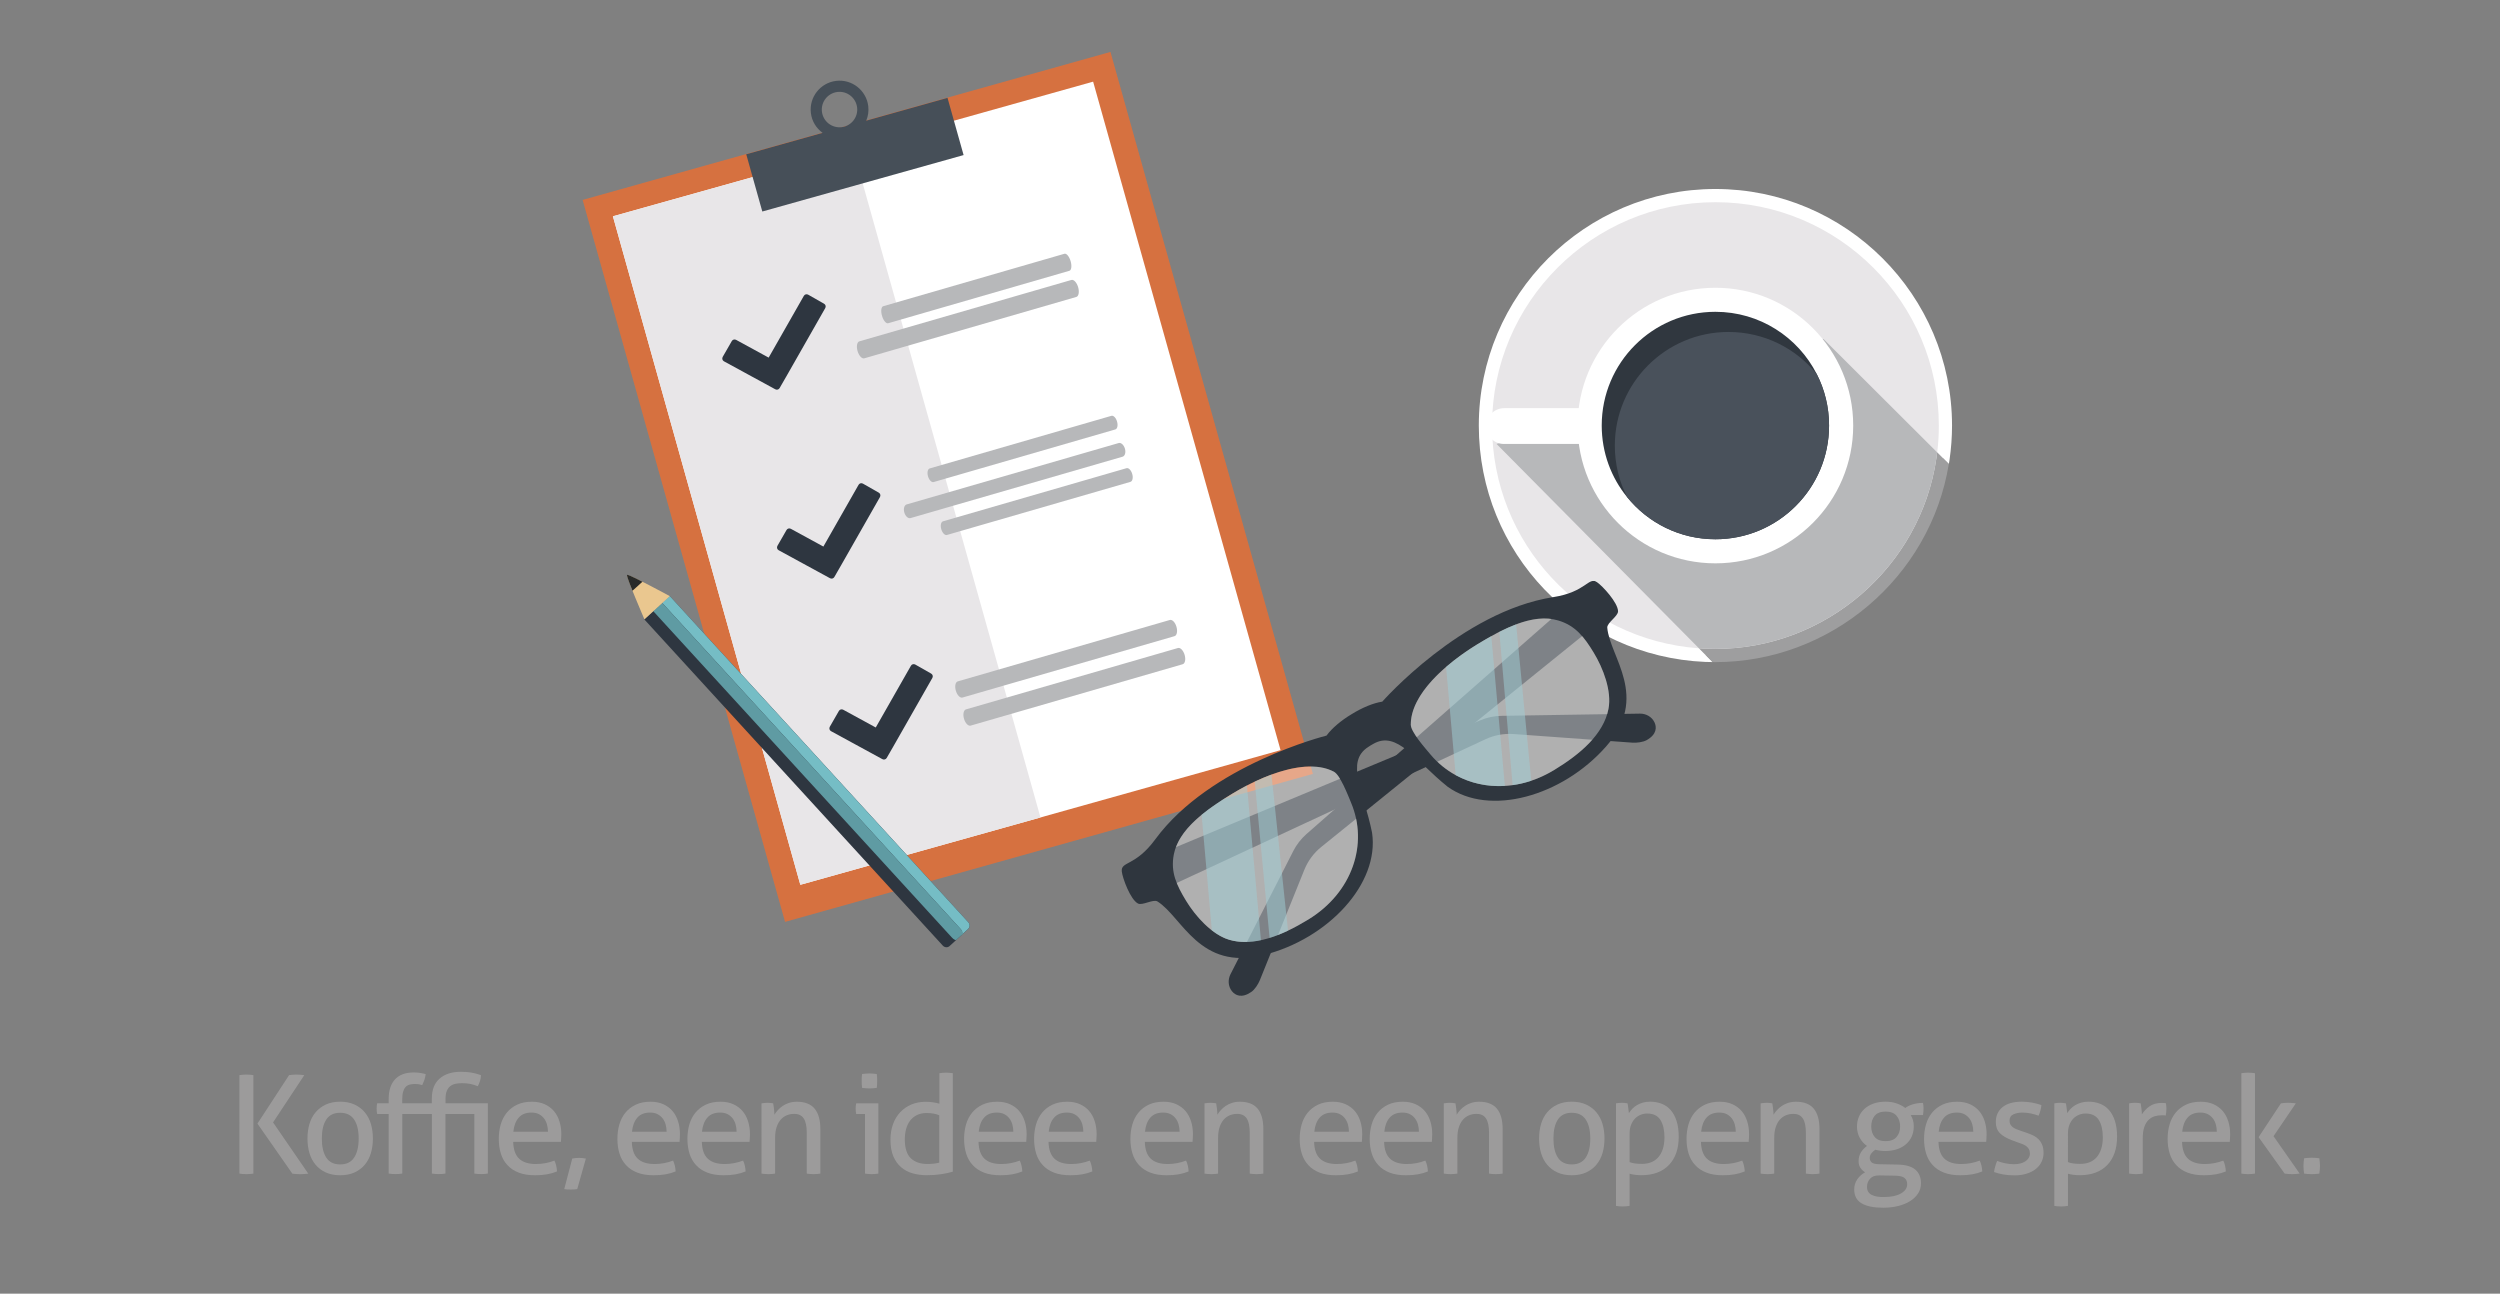 <?xml version="1.0" encoding="UTF-8"?> <!-- Generator: Adobe Illustrator 23.0.1, SVG Export Plug-In . SVG Version: 6.00 Build 0) --> <svg xmlns="http://www.w3.org/2000/svg" xmlns:xlink="http://www.w3.org/1999/xlink" version="1.1" id="Laag_1" x="0px" y="0px" viewBox="0 0 496.06 256.69" style="enable-background:new 0 0 496.06 256.69;" xml:space="preserve"><rect x="0" y="0" width="496.06" height="256.69" fill="#808080" stroke="none"/> <style type="text/css"> .st0{fill:#9C9B9B;} .st1{fill:#E8E6E8;} .st2{fill:#FFFFFF;} .st3{fill:#9E9E9F;} .st4{fill:#B7B8BA;} .st5{fill:#30373F;} .st6{fill:#49515B;} .st7{fill:#D67140;} .st8{fill:#464F58;} .st9{fill:#2E3640;} .st10{fill:#75BDC5;} .st11{fill:#5F9BA3;} .st12{fill:#EAC78F;} .st13{fill:#292A29;} .st14{fill:#F8BD37;} .st15{fill:#FCED9A;} .st16{opacity:0.11;fill:#FFFFFF;} .st17{fill:#E2AF5B;} .st18{fill:#5C6476;} .st19{fill:#E3E4E2;} .st20{fill:#2F363E;} .st21{fill:#AF4642;} .st22{fill:#F08456;} .st23{fill:#444F5C;} .st24{fill:#F6F4F3;} .st25{fill:#DDE4E8;} .st26{fill:#2F383E;} .st27{fill:#F5D4B3;} .st28{fill:#E0C2AA;} .st29{fill:#74BEC3;} .st30{fill:#ED8557;} .st31{fill:#CCD1D3;} .st32{fill:#143849;} .st33{opacity:0.2;fill:#231F20;} .st34{fill:#FDFBFC;} .st35{fill:#E4E4E3;} .st36{fill:#CDCBCC;} .st37{fill:#A6ACAF;} .st38{fill:#B5C8CB;} .st39{fill:#EBE7E7;} .st40{opacity:0.16;fill:#D1D1D2;} .st41{opacity:0.54;fill:#75BDC5;} .st42{opacity:0.54;fill:#5F9BA3;} .st43{opacity:0.8;fill:#2F363E;} .st44{fill:#D6D7D6;} .st45{opacity:0.38;fill:#FFFFFF;} .st46{opacity:0.51;fill:#A0CFD5;} </style> <g> <g> <path class="st0" d="M47.5,213.33c0.22-0.04,0.44-0.06,0.68-0.08c0.24-0.02,0.47-0.03,0.71-0.03c0.24,0,0.47,0.01,0.71,0.03 c0.24,0.02,0.46,0.04,0.68,0.08v19.54c-0.22,0.04-0.44,0.06-0.68,0.08c-0.24,0.02-0.47,0.03-0.71,0.03c-0.25,0-0.5-0.01-0.73-0.03 c-0.24-0.02-0.45-0.04-0.65-0.08V213.33z M51.08,222.95l6.28-9.62c0.25-0.04,0.5-0.06,0.75-0.08c0.25-0.02,0.47-0.03,0.67-0.03 c0.24,0,0.49,0.01,0.76,0.03c0.27,0.02,0.55,0.04,0.84,0.08l-6.2,9.38l6.99,10.17c-0.29,0.04-0.58,0.06-0.86,0.08 c-0.28,0.02-0.55,0.03-0.8,0.03c-0.22,0-0.45-0.01-0.71-0.03c-0.25-0.02-0.52-0.04-0.79-0.08L51.08,222.95z"></path> <path class="st0" d="M67.5,233.2c-1.09,0-2.04-0.19-2.85-0.56c-0.82-0.37-1.49-0.88-2.04-1.54s-0.95-1.42-1.21-2.31 s-0.39-1.85-0.39-2.88c0-1.03,0.13-1.99,0.39-2.88c0.26-0.89,0.67-1.66,1.21-2.31s1.22-1.17,2.04-1.55 c0.82-0.38,1.77-0.57,2.85-0.57s2.04,0.19,2.85,0.57c0.82,0.38,1.5,0.9,2.04,1.55c0.54,0.65,0.95,1.42,1.21,2.31 c0.26,0.89,0.39,1.85,0.39,2.88c0,1.03-0.13,1.99-0.39,2.88s-0.67,1.66-1.21,2.31c-0.54,0.65-1.22,1.16-2.04,1.54 C69.54,233.01,68.59,233.2,67.5,233.2z M67.5,231.05c1.25,0,2.17-0.45,2.77-1.36s0.9-2.17,0.9-3.78s-0.3-2.87-0.9-3.76 c-0.6-0.9-1.52-1.35-2.77-1.35s-2.17,0.45-2.76,1.35c-0.59,0.9-0.88,2.15-0.88,3.76s0.29,2.87,0.88,3.78S66.25,231.05,67.5,231.05 z"></path> <path class="st0" d="M85.69,217.95c0-1.72,0.51-3.03,1.54-3.93c1.02-0.9,2.43-1.35,4.23-1.35c0.72,0,1.38,0.05,1.97,0.14 c0.59,0.09,1.25,0.26,2,0.52c0,0.42-0.06,0.81-0.19,1.18s-0.27,0.71-0.43,1.02c-0.56-0.22-1.06-0.37-1.51-0.46 c-0.44-0.09-0.98-0.14-1.62-0.14c-0.47,0-0.91,0.04-1.3,0.12c-0.4,0.08-0.74,0.24-1.03,0.46c-0.29,0.23-0.52,0.54-0.69,0.95 c-0.17,0.41-0.26,0.93-0.26,1.56v0.9h8.4v13.94c-0.2,0.04-0.42,0.06-0.67,0.08c-0.24,0.02-0.47,0.03-0.67,0.03 s-0.42-0.01-0.67-0.03c-0.24-0.02-0.47-0.04-0.67-0.08v-11.82h-5.73v11.82c-0.2,0.04-0.42,0.06-0.67,0.08 c-0.25,0.02-0.47,0.03-0.67,0.03c-0.2,0-0.43-0.01-0.68-0.03c-0.25-0.02-0.48-0.04-0.68-0.08v-11.82h-5.87v11.82 c-0.2,0.04-0.42,0.06-0.67,0.08c-0.24,0.02-0.47,0.03-0.67,0.03s-0.43-0.01-0.68-0.03c-0.25-0.02-0.48-0.04-0.68-0.08v-11.82 h-2.28c-0.07-0.29-0.11-0.64-0.11-1.06c0-0.4,0.04-0.75,0.11-1.06h2.28v-0.84c0-1.72,0.43-3.03,1.28-3.93 c0.85-0.9,2.08-1.35,3.7-1.35c0.47,0,0.91,0.03,1.3,0.1s0.75,0.14,1.06,0.23c-0.05,0.47-0.15,0.87-0.27,1.2s-0.26,0.65-0.41,0.98 c-0.16-0.05-0.36-0.1-0.6-0.15c-0.24-0.04-0.52-0.07-0.84-0.07c-0.38,0-0.73,0.04-1.05,0.12c-0.32,0.08-0.58,0.24-0.8,0.46 s-0.38,0.54-0.5,0.94s-0.18,0.92-0.18,1.55v0.76h5.87V217.95z"></path> <path class="st0" d="M101.83,226.57c0.04,1.52,0.43,2.64,1.18,3.34c0.75,0.71,1.86,1.06,3.33,1.06c1.29,0,2.51-0.23,3.67-0.68 c0.14,0.27,0.26,0.6,0.35,0.99c0.09,0.39,0.14,0.77,0.16,1.16c-0.6,0.25-1.25,0.44-1.97,0.57s-1.51,0.19-2.38,0.19 c-1.27,0-2.36-0.18-3.26-0.53c-0.91-0.35-1.65-0.85-2.24-1.5c-0.59-0.64-1.02-1.4-1.29-2.28c-0.27-0.88-0.41-1.84-0.41-2.89 c0-1.03,0.13-2,0.39-2.89c0.26-0.9,0.67-1.68,1.21-2.34c0.54-0.66,1.23-1.19,2.05-1.58s1.8-0.58,2.92-0.58 c0.96,0,1.8,0.16,2.53,0.49c0.72,0.33,1.33,0.77,1.82,1.34c0.49,0.57,0.86,1.25,1.11,2.04c0.25,0.79,0.38,1.64,0.38,2.57 c0,0.25-0.01,0.52-0.03,0.8c-0.02,0.28-0.04,0.52-0.05,0.72H101.83z M108.73,224.56c0-0.51-0.07-0.99-0.2-1.45 s-0.33-0.87-0.6-1.21c-0.26-0.34-0.6-0.62-1.01-0.83c-0.41-0.21-0.89-0.31-1.45-0.31c-1.11,0-1.95,0.33-2.54,1 c-0.59,0.67-0.95,1.6-1.07,2.8H108.73z"></path> <path class="st0" d="M113.55,229.88c0.22-0.04,0.44-0.07,0.67-0.09c0.23-0.03,0.44-0.04,0.64-0.04c0.42,0,0.88,0.05,1.39,0.14 l-1.71,6.06c-0.22,0.04-0.44,0.06-0.67,0.07c-0.23,0.01-0.44,0.01-0.64,0.01c-0.22,0-0.44,0-0.65-0.01 c-0.22-0.01-0.43-0.03-0.62-0.07L113.55,229.88z"></path> <path class="st0" d="M125.37,226.57c0.04,1.52,0.43,2.64,1.18,3.34c0.75,0.71,1.86,1.06,3.33,1.06c1.29,0,2.51-0.23,3.67-0.68 c0.14,0.27,0.26,0.6,0.35,0.99c0.09,0.39,0.14,0.77,0.16,1.16c-0.6,0.25-1.25,0.44-1.97,0.57s-1.51,0.19-2.38,0.19 c-1.27,0-2.36-0.18-3.26-0.53c-0.91-0.35-1.65-0.85-2.24-1.5c-0.59-0.64-1.02-1.4-1.29-2.28c-0.27-0.88-0.41-1.84-0.41-2.89 c0-1.03,0.13-2,0.39-2.89c0.26-0.9,0.67-1.68,1.21-2.34c0.54-0.66,1.23-1.19,2.05-1.58s1.8-0.58,2.92-0.58 c0.96,0,1.8,0.16,2.53,0.49c0.72,0.33,1.33,0.77,1.82,1.34c0.49,0.57,0.86,1.25,1.11,2.04c0.25,0.79,0.38,1.64,0.38,2.57 c0,0.25-0.01,0.52-0.03,0.8c-0.02,0.28-0.04,0.52-0.05,0.72H125.37z M132.27,224.56c0-0.51-0.07-0.99-0.2-1.45 s-0.33-0.87-0.6-1.21c-0.26-0.34-0.6-0.62-1.01-0.83c-0.41-0.21-0.89-0.31-1.45-0.31c-1.11,0-1.95,0.33-2.54,1 c-0.59,0.67-0.95,1.6-1.07,2.8H132.27z"></path> <path class="st0" d="M139.26,226.57c0.04,1.52,0.43,2.64,1.18,3.34c0.75,0.71,1.86,1.06,3.33,1.06c1.29,0,2.51-0.23,3.67-0.68 c0.14,0.27,0.26,0.6,0.35,0.99c0.09,0.39,0.14,0.77,0.16,1.16c-0.6,0.25-1.25,0.44-1.97,0.57s-1.51,0.19-2.38,0.19 c-1.27,0-2.36-0.18-3.26-0.53c-0.91-0.35-1.65-0.85-2.24-1.5c-0.59-0.64-1.02-1.4-1.29-2.28c-0.27-0.88-0.41-1.84-0.41-2.89 c0-1.03,0.13-2,0.39-2.89c0.26-0.9,0.67-1.68,1.21-2.34c0.54-0.66,1.23-1.19,2.05-1.58s1.8-0.58,2.92-0.58 c0.96,0,1.8,0.16,2.53,0.49c0.72,0.33,1.33,0.77,1.82,1.34c0.49,0.57,0.86,1.25,1.11,2.04c0.25,0.79,0.38,1.64,0.38,2.57 c0,0.25-0.01,0.52-0.03,0.8c-0.02,0.28-0.04,0.52-0.05,0.72H139.26z M146.16,224.56c0-0.51-0.07-0.99-0.2-1.45 s-0.33-0.87-0.6-1.21c-0.26-0.34-0.6-0.62-1.01-0.83c-0.41-0.21-0.89-0.31-1.45-0.31c-1.11,0-1.95,0.33-2.54,1 c-0.59,0.67-0.95,1.6-1.07,2.8H146.16z"></path> <path class="st0" d="M151.14,218.93c0.2-0.04,0.39-0.06,0.58-0.08c0.19-0.02,0.38-0.03,0.58-0.03s0.38,0.01,0.56,0.03 c0.17,0.02,0.36,0.05,0.56,0.08c0.05,0.27,0.11,0.64,0.16,1.1c0.05,0.46,0.08,0.85,0.08,1.16c0.18-0.31,0.41-0.62,0.69-0.92 c0.28-0.31,0.6-0.58,0.96-0.83c0.36-0.25,0.78-0.44,1.25-0.6c0.47-0.15,0.99-0.23,1.55-0.23c1.59,0,2.77,0.46,3.53,1.37 c0.76,0.92,1.14,2.27,1.14,4.06v8.83c-0.2,0.04-0.43,0.06-0.68,0.08c-0.25,0.02-0.48,0.03-0.68,0.03s-0.42-0.01-0.67-0.03 c-0.24-0.02-0.47-0.04-0.67-0.08v-8.1c0-1.29-0.2-2.23-0.6-2.84c-0.4-0.61-1.03-0.91-1.9-0.91c-0.51,0-0.99,0.09-1.44,0.27 c-0.45,0.18-0.85,0.46-1.2,0.84c-0.34,0.38-0.62,0.87-0.83,1.48s-0.31,1.34-0.31,2.19v7.07c-0.2,0.04-0.42,0.06-0.67,0.08 c-0.24,0.02-0.47,0.03-0.67,0.03s-0.43-0.01-0.68-0.03c-0.25-0.02-0.48-0.04-0.68-0.08V218.93z"></path> <path class="st0" d="M171.66,221.05h-1.77c-0.04-0.15-0.06-0.31-0.08-0.5c-0.02-0.19-0.03-0.38-0.03-0.56 c0-0.18,0.01-0.37,0.03-0.56c0.02-0.19,0.04-0.36,0.08-0.5h4.4v13.94c-0.2,0.04-0.42,0.06-0.67,0.08 c-0.25,0.02-0.47,0.03-0.67,0.03c-0.18,0-0.39-0.01-0.64-0.03c-0.25-0.02-0.47-0.04-0.67-0.08V221.05z M171.06,215.86 c-0.04-0.22-0.06-0.45-0.07-0.71c-0.01-0.25-0.01-0.48-0.01-0.68c0-0.2,0-0.43,0.01-0.68c0.01-0.25,0.03-0.48,0.07-0.68 c0.24-0.04,0.49-0.06,0.76-0.08c0.27-0.02,0.51-0.03,0.71-0.03s0.44,0.01,0.71,0.03c0.27,0.02,0.52,0.05,0.73,0.08 c0.04,0.2,0.06,0.43,0.07,0.68c0.01,0.25,0.01,0.48,0.01,0.68c0,0.2,0,0.43-0.01,0.68c-0.01,0.25-0.03,0.49-0.07,0.71 c-0.22,0.04-0.46,0.06-0.72,0.08c-0.26,0.02-0.49,0.03-0.69,0.03c-0.22,0-0.46-0.01-0.73-0.03 C171.55,215.92,171.29,215.89,171.06,215.86z"></path> <path class="st0" d="M186.39,212.95c0.2-0.04,0.42-0.06,0.68-0.08c0.25-0.02,0.47-0.03,0.65-0.03c0.2,0,0.42,0.01,0.67,0.03 c0.25,0.02,0.47,0.05,0.67,0.08v19.54c-0.69,0.2-1.46,0.37-2.31,0.5s-1.8,0.2-2.85,0.2c-0.98,0-1.91-0.12-2.79-0.37 c-0.88-0.24-1.64-0.65-2.3-1.21s-1.17-1.29-1.55-2.17c-0.38-0.89-0.57-1.98-0.57-3.29c0-1.12,0.17-2.15,0.5-3.07 s0.81-1.72,1.43-2.38s1.35-1.17,2.22-1.54c0.86-0.36,1.82-0.54,2.87-0.54c0.47,0,0.95,0.04,1.43,0.11 c0.48,0.07,0.9,0.16,1.26,0.27V212.95z M186.39,221.29c-0.36-0.14-0.75-0.25-1.17-0.33c-0.42-0.07-0.87-0.11-1.36-0.11 c-0.74,0-1.39,0.14-1.93,0.41c-0.54,0.27-0.99,0.64-1.35,1.11c-0.35,0.47-0.62,1.03-0.79,1.67c-0.17,0.64-0.26,1.35-0.26,2.11 c0.02,1.72,0.43,2.95,1.22,3.7c0.8,0.74,1.88,1.11,3.26,1.11c0.47,0,0.91-0.02,1.3-0.07c0.4-0.04,0.75-0.11,1.06-0.2V221.29z"></path> <path class="st0" d="M194.16,226.57c0.04,1.52,0.43,2.64,1.18,3.34c0.75,0.71,1.86,1.06,3.33,1.06c1.29,0,2.51-0.23,3.67-0.68 c0.14,0.27,0.26,0.6,0.35,0.99c0.09,0.39,0.14,0.77,0.16,1.16c-0.6,0.25-1.25,0.44-1.97,0.57s-1.51,0.19-2.38,0.19 c-1.27,0-2.36-0.18-3.26-0.53c-0.91-0.35-1.65-0.85-2.24-1.5c-0.59-0.64-1.02-1.4-1.29-2.28c-0.27-0.88-0.41-1.84-0.41-2.89 c0-1.03,0.13-2,0.39-2.89c0.26-0.9,0.67-1.68,1.21-2.34c0.54-0.66,1.23-1.19,2.05-1.58s1.8-0.58,2.92-0.58 c0.96,0,1.8,0.16,2.53,0.49c0.72,0.33,1.33,0.77,1.82,1.34c0.49,0.57,0.86,1.25,1.11,2.04c0.25,0.79,0.38,1.64,0.38,2.57 c0,0.25-0.01,0.52-0.03,0.8c-0.02,0.28-0.04,0.52-0.05,0.72H194.16z M201.07,224.56c0-0.51-0.07-0.99-0.2-1.45 s-0.33-0.87-0.6-1.21c-0.26-0.34-0.6-0.62-1.01-0.83c-0.41-0.21-0.89-0.31-1.45-0.31c-1.11,0-1.95,0.33-2.54,1 c-0.59,0.67-0.95,1.6-1.07,2.8H201.07z"></path> <path class="st0" d="M208.05,226.57c0.04,1.52,0.43,2.64,1.18,3.34c0.75,0.71,1.86,1.06,3.33,1.06c1.29,0,2.51-0.23,3.67-0.68 c0.14,0.27,0.26,0.6,0.35,0.99c0.09,0.39,0.14,0.77,0.16,1.16c-0.6,0.25-1.25,0.44-1.97,0.57s-1.51,0.19-2.38,0.19 c-1.27,0-2.36-0.18-3.26-0.53c-0.91-0.35-1.65-0.85-2.24-1.5c-0.59-0.64-1.02-1.4-1.29-2.28c-0.27-0.88-0.41-1.84-0.41-2.89 c0-1.03,0.13-2,0.39-2.89c0.26-0.9,0.67-1.68,1.21-2.34c0.54-0.66,1.23-1.19,2.05-1.58s1.8-0.58,2.92-0.58 c0.96,0,1.8,0.16,2.53,0.49c0.72,0.33,1.33,0.77,1.82,1.34c0.49,0.57,0.86,1.25,1.11,2.04c0.25,0.79,0.38,1.64,0.38,2.57 c0,0.25-0.01,0.52-0.03,0.8c-0.02,0.28-0.04,0.52-0.05,0.72H208.05z M214.96,224.56c0-0.51-0.07-0.99-0.2-1.45 s-0.33-0.87-0.6-1.21c-0.26-0.34-0.6-0.62-1.01-0.83c-0.41-0.21-0.89-0.31-1.45-0.31c-1.11,0-1.95,0.33-2.54,1 c-0.59,0.67-0.95,1.6-1.07,2.8H214.96z"></path> <path class="st0" d="M227.16,226.57c0.04,1.52,0.43,2.64,1.18,3.34c0.75,0.71,1.86,1.06,3.33,1.06c1.29,0,2.51-0.23,3.67-0.68 c0.14,0.27,0.26,0.6,0.35,0.99c0.09,0.39,0.14,0.77,0.16,1.16c-0.6,0.25-1.25,0.44-1.97,0.57s-1.51,0.19-2.38,0.19 c-1.27,0-2.36-0.18-3.26-0.53c-0.91-0.35-1.65-0.85-2.24-1.5c-0.59-0.64-1.02-1.4-1.29-2.28c-0.27-0.88-0.41-1.84-0.41-2.89 c0-1.03,0.13-2,0.39-2.89c0.26-0.9,0.67-1.68,1.21-2.34c0.54-0.66,1.23-1.19,2.05-1.58s1.8-0.58,2.92-0.58 c0.96,0,1.8,0.16,2.53,0.49c0.72,0.33,1.33,0.77,1.82,1.34c0.49,0.57,0.86,1.25,1.11,2.04c0.25,0.79,0.38,1.64,0.38,2.57 c0,0.25-0.01,0.52-0.03,0.8c-0.02,0.28-0.04,0.52-0.05,0.72H227.16z M234.06,224.56c0-0.51-0.07-0.99-0.2-1.45 s-0.33-0.87-0.6-1.21c-0.26-0.34-0.6-0.62-1.01-0.83c-0.41-0.21-0.89-0.31-1.45-0.31c-1.11,0-1.95,0.33-2.54,1 c-0.59,0.67-0.95,1.6-1.07,2.8H234.06z"></path> <path class="st0" d="M239.04,218.93c0.2-0.04,0.39-0.06,0.58-0.08c0.19-0.02,0.38-0.03,0.58-0.03s0.38,0.01,0.56,0.03 c0.17,0.02,0.36,0.05,0.56,0.08c0.05,0.27,0.11,0.64,0.16,1.1c0.05,0.46,0.08,0.85,0.08,1.16c0.18-0.31,0.41-0.62,0.69-0.92 c0.28-0.31,0.6-0.58,0.96-0.83c0.36-0.25,0.78-0.44,1.25-0.6c0.47-0.15,0.99-0.23,1.55-0.23c1.59,0,2.77,0.46,3.53,1.37 c0.76,0.92,1.14,2.27,1.14,4.06v8.83c-0.2,0.04-0.43,0.06-0.68,0.08c-0.25,0.02-0.48,0.03-0.68,0.03s-0.42-0.01-0.67-0.03 c-0.24-0.02-0.47-0.04-0.67-0.08v-8.1c0-1.29-0.2-2.23-0.6-2.84c-0.4-0.61-1.03-0.91-1.9-0.91c-0.51,0-0.99,0.09-1.44,0.27 c-0.45,0.18-0.85,0.46-1.2,0.84c-0.34,0.38-0.62,0.87-0.83,1.48s-0.31,1.34-0.31,2.19v7.07c-0.2,0.04-0.42,0.06-0.67,0.08 c-0.24,0.02-0.47,0.03-0.67,0.03s-0.43-0.01-0.68-0.03c-0.25-0.02-0.48-0.04-0.68-0.08V218.93z"></path> <path class="st0" d="M260.75,226.57c0.04,1.52,0.43,2.64,1.18,3.34c0.75,0.71,1.86,1.06,3.33,1.06c1.29,0,2.51-0.23,3.67-0.68 c0.14,0.27,0.26,0.6,0.35,0.99c0.09,0.39,0.14,0.77,0.16,1.16c-0.6,0.25-1.25,0.44-1.97,0.57s-1.51,0.19-2.38,0.19 c-1.27,0-2.36-0.18-3.26-0.53c-0.91-0.35-1.65-0.85-2.24-1.5c-0.59-0.64-1.02-1.4-1.29-2.28c-0.27-0.88-0.41-1.84-0.41-2.89 c0-1.03,0.13-2,0.39-2.89c0.26-0.9,0.67-1.68,1.21-2.34c0.54-0.66,1.23-1.19,2.05-1.58s1.8-0.58,2.92-0.58 c0.96,0,1.8,0.16,2.53,0.49c0.72,0.33,1.33,0.77,1.82,1.34c0.49,0.57,0.86,1.25,1.11,2.04c0.25,0.79,0.38,1.64,0.38,2.57 c0,0.25-0.01,0.52-0.03,0.8c-0.02,0.28-0.04,0.52-0.05,0.72H260.75z M267.66,224.56c0-0.51-0.07-0.99-0.2-1.45 s-0.33-0.87-0.6-1.21c-0.26-0.34-0.6-0.62-1.01-0.83c-0.41-0.21-0.89-0.31-1.45-0.31c-1.11,0-1.95,0.33-2.54,1 c-0.59,0.67-0.95,1.6-1.07,2.8H267.66z"></path> <path class="st0" d="M274.64,226.57c0.04,1.52,0.43,2.64,1.18,3.34c0.75,0.71,1.86,1.06,3.33,1.06c1.29,0,2.51-0.23,3.67-0.68 c0.14,0.27,0.26,0.6,0.35,0.99c0.09,0.39,0.14,0.77,0.16,1.16c-0.6,0.25-1.25,0.44-1.97,0.57s-1.51,0.19-2.38,0.19 c-1.27,0-2.36-0.18-3.26-0.53c-0.91-0.35-1.65-0.85-2.24-1.5c-0.59-0.64-1.02-1.4-1.29-2.28c-0.27-0.88-0.41-1.84-0.41-2.89 c0-1.03,0.13-2,0.39-2.89c0.26-0.9,0.67-1.68,1.21-2.34c0.54-0.66,1.23-1.19,2.05-1.58s1.8-0.58,2.92-0.58 c0.96,0,1.8,0.16,2.53,0.49c0.72,0.33,1.33,0.77,1.82,1.34c0.49,0.57,0.86,1.25,1.11,2.04c0.25,0.79,0.38,1.64,0.38,2.57 c0,0.25-0.01,0.52-0.03,0.8c-0.02,0.28-0.04,0.52-0.05,0.72H274.64z M281.55,224.56c0-0.51-0.07-0.99-0.2-1.45 s-0.33-0.87-0.6-1.21c-0.26-0.34-0.6-0.62-1.01-0.83c-0.41-0.21-0.89-0.31-1.45-0.31c-1.11,0-1.95,0.33-2.54,1 c-0.59,0.67-0.95,1.6-1.07,2.8H281.55z"></path> <path class="st0" d="M286.52,218.93c0.2-0.04,0.39-0.06,0.58-0.08c0.19-0.02,0.38-0.03,0.58-0.03s0.38,0.01,0.56,0.03 c0.17,0.02,0.36,0.05,0.56,0.08c0.05,0.27,0.11,0.64,0.16,1.1c0.05,0.46,0.08,0.85,0.08,1.16c0.18-0.31,0.41-0.62,0.69-0.92 c0.28-0.31,0.6-0.58,0.96-0.83c0.36-0.25,0.78-0.44,1.25-0.6c0.47-0.15,0.99-0.23,1.55-0.23c1.59,0,2.77,0.46,3.53,1.37 c0.76,0.92,1.14,2.27,1.14,4.06v8.83c-0.2,0.04-0.43,0.06-0.68,0.08c-0.25,0.02-0.48,0.03-0.68,0.03s-0.42-0.01-0.67-0.03 c-0.24-0.02-0.47-0.04-0.67-0.08v-8.1c0-1.29-0.2-2.23-0.6-2.84c-0.4-0.61-1.03-0.91-1.9-0.91c-0.51,0-0.99,0.09-1.44,0.27 c-0.45,0.18-0.85,0.46-1.2,0.84c-0.34,0.38-0.62,0.87-0.83,1.48s-0.31,1.34-0.31,2.19v7.07c-0.2,0.04-0.42,0.06-0.67,0.08 c-0.24,0.02-0.47,0.03-0.67,0.03s-0.43-0.01-0.68-0.03c-0.25-0.02-0.48-0.04-0.68-0.08V218.93z"></path> <path class="st0" d="M311.88,233.2c-1.09,0-2.04-0.19-2.85-0.56c-0.82-0.37-1.49-0.88-2.04-1.54s-0.95-1.42-1.21-2.31 s-0.39-1.85-0.39-2.88c0-1.03,0.13-1.99,0.39-2.88c0.26-0.89,0.67-1.66,1.21-2.31s1.22-1.17,2.04-1.55 c0.82-0.38,1.77-0.57,2.85-0.57s2.04,0.19,2.85,0.57c0.82,0.38,1.5,0.9,2.04,1.55c0.54,0.65,0.95,1.42,1.21,2.31 c0.26,0.89,0.39,1.85,0.39,2.88c0,1.03-0.13,1.99-0.39,2.88s-0.67,1.66-1.21,2.31c-0.54,0.65-1.22,1.16-2.04,1.54 C313.92,233.01,312.97,233.2,311.88,233.2z M311.88,231.05c1.25,0,2.17-0.45,2.77-1.36s0.9-2.17,0.9-3.78s-0.3-2.87-0.9-3.76 c-0.6-0.9-1.52-1.35-2.77-1.35s-2.17,0.45-2.76,1.35c-0.59,0.9-0.88,2.15-0.88,3.76s0.29,2.87,0.88,3.78 S310.63,231.05,311.88,231.05z"></path> <path class="st0" d="M320.66,218.93c0.18-0.04,0.37-0.06,0.56-0.08c0.19-0.02,0.38-0.03,0.58-0.03c0.18,0,0.37,0.01,0.57,0.03 c0.2,0.02,0.39,0.05,0.57,0.08c0.02,0.04,0.04,0.15,0.07,0.34c0.03,0.19,0.05,0.39,0.08,0.61s0.05,0.43,0.08,0.62 c0.03,0.2,0.04,0.33,0.04,0.38c0.18-0.29,0.4-0.57,0.65-0.84s0.56-0.52,0.91-0.73c0.35-0.22,0.75-0.39,1.2-0.52 s0.94-0.19,1.48-0.19c0.82,0,1.57,0.14,2.27,0.41c0.7,0.27,1.29,0.69,1.79,1.26c0.5,0.57,0.89,1.3,1.17,2.17 c0.28,0.88,0.42,1.92,0.42,3.11c0,2.39-0.65,4.26-1.94,5.61c-1.3,1.35-3.13,2.03-5.5,2.03c-0.4,0-0.81-0.03-1.22-0.08 c-0.42-0.05-0.78-0.13-1.09-0.22v6.39c-0.22,0.04-0.45,0.06-0.69,0.08c-0.25,0.02-0.47,0.03-0.67,0.03c-0.2,0-0.42-0.01-0.67-0.03 c-0.25-0.02-0.47-0.04-0.67-0.08V218.93z M323.35,230.59c0.34,0.13,0.7,0.22,1.06,0.27c0.36,0.05,0.83,0.08,1.41,0.08 c0.65,0,1.25-0.1,1.79-0.31s1.01-0.53,1.4-0.96c0.39-0.44,0.7-0.98,0.92-1.64s0.34-1.45,0.34-2.35c0-1.45-0.27-2.6-0.8-3.45 c-0.54-0.85-1.41-1.28-2.62-1.28c-0.45,0-0.89,0.08-1.3,0.25c-0.42,0.16-0.79,0.41-1.11,0.73s-0.59,0.74-0.79,1.24 s-0.3,1.09-0.3,1.78V230.59z"></path> <path class="st0" d="M337.51,226.57c0.04,1.52,0.43,2.64,1.18,3.34c0.75,0.71,1.86,1.06,3.33,1.06c1.29,0,2.51-0.23,3.67-0.68 c0.14,0.27,0.26,0.6,0.35,0.99c0.09,0.39,0.14,0.77,0.16,1.16c-0.6,0.25-1.25,0.44-1.97,0.57s-1.51,0.19-2.38,0.19 c-1.27,0-2.36-0.18-3.26-0.53c-0.91-0.35-1.65-0.85-2.24-1.5c-0.59-0.64-1.02-1.4-1.29-2.28c-0.27-0.88-0.41-1.84-0.41-2.89 c0-1.03,0.13-2,0.39-2.89c0.26-0.9,0.67-1.68,1.21-2.34c0.54-0.66,1.23-1.19,2.05-1.58s1.8-0.58,2.92-0.58 c0.96,0,1.8,0.16,2.53,0.49c0.72,0.33,1.33,0.77,1.82,1.34c0.49,0.57,0.86,1.25,1.11,2.04c0.25,0.79,0.38,1.64,0.38,2.57 c0,0.25-0.01,0.52-0.03,0.8c-0.02,0.28-0.04,0.52-0.05,0.72H337.51z M344.42,224.56c0-0.51-0.07-0.99-0.2-1.45 s-0.33-0.87-0.6-1.21c-0.26-0.34-0.6-0.62-1.01-0.83c-0.41-0.21-0.89-0.31-1.45-0.31c-1.11,0-1.95,0.33-2.54,1 c-0.59,0.67-0.95,1.6-1.07,2.8H344.42z"></path> <path class="st0" d="M349.39,218.93c0.2-0.04,0.39-0.06,0.58-0.08c0.19-0.02,0.38-0.03,0.58-0.03s0.38,0.01,0.56,0.03 c0.17,0.02,0.36,0.05,0.56,0.08c0.05,0.27,0.11,0.64,0.16,1.1c0.05,0.46,0.08,0.85,0.08,1.16c0.18-0.31,0.41-0.62,0.69-0.92 c0.28-0.31,0.6-0.58,0.96-0.83c0.36-0.25,0.78-0.44,1.25-0.6c0.47-0.15,0.99-0.23,1.55-0.23c1.59,0,2.77,0.46,3.53,1.37 c0.76,0.92,1.14,2.27,1.14,4.06v8.83c-0.2,0.04-0.43,0.06-0.68,0.08c-0.25,0.02-0.48,0.03-0.68,0.03s-0.42-0.01-0.67-0.03 c-0.24-0.02-0.47-0.04-0.67-0.08v-8.1c0-1.29-0.2-2.23-0.6-2.84c-0.4-0.61-1.03-0.91-1.9-0.91c-0.51,0-0.99,0.09-1.44,0.27 c-0.45,0.18-0.85,0.46-1.2,0.84c-0.34,0.38-0.62,0.87-0.83,1.48s-0.31,1.34-0.31,2.19v7.07c-0.2,0.04-0.42,0.06-0.67,0.08 c-0.24,0.02-0.47,0.03-0.67,0.03s-0.43-0.01-0.68-0.03c-0.25-0.02-0.48-0.04-0.68-0.08V218.93z"></path> <path class="st0" d="M376.57,231.08c1.61,0.04,2.78,0.38,3.51,1.03s1.09,1.55,1.09,2.69c0,0.74-0.19,1.41-0.57,2 s-0.91,1.1-1.58,1.52c-0.67,0.43-1.46,0.75-2.38,0.98s-1.91,0.34-2.98,0.34c-1.87,0-3.29-0.29-4.27-0.87 c-0.98-0.58-1.47-1.5-1.47-2.75c0-0.74,0.2-1.41,0.6-2s0.92-1.06,1.55-1.4c-0.36-0.24-0.67-0.53-0.91-0.88 c-0.24-0.35-0.37-0.79-0.37-1.32c0-0.67,0.15-1.25,0.45-1.74s0.7-0.92,1.21-1.3c-0.6-0.42-1.08-0.96-1.44-1.62 s-0.54-1.41-0.54-2.24c0-0.69,0.13-1.33,0.38-1.93c0.25-0.6,0.62-1.12,1.1-1.56c0.48-0.44,1.07-0.79,1.78-1.05 c0.71-0.25,1.51-0.38,2.42-0.38c0.82,0,1.55,0.12,2.21,0.35c0.66,0.24,1.23,0.53,1.7,0.9c0.36-0.29,0.85-0.53,1.47-0.72 c0.62-0.19,1.3-0.29,2.04-0.29c0.07,0.34,0.11,0.73,0.11,1.14c0,0.2-0.01,0.41-0.03,0.62c-0.02,0.22-0.04,0.44-0.08,0.65h-2.45 c0.2,0.31,0.35,0.64,0.46,1.01c0.11,0.36,0.16,0.78,0.16,1.25c0,0.74-0.14,1.41-0.41,2.01c-0.27,0.6-0.66,1.11-1.16,1.54 c-0.5,0.43-1.09,0.75-1.78,0.98c-0.69,0.23-1.44,0.34-2.26,0.34c-0.74,0-1.41-0.08-2.01-0.25c-0.25,0.15-0.5,0.37-0.75,0.67 c-0.25,0.3-0.37,0.62-0.37,0.96c0,0.33,0.12,0.61,0.35,0.86c0.24,0.24,0.76,0.38,1.58,0.39L376.57,231.08z M372.9,233.23 c-0.82-0.02-1.43,0.2-1.83,0.65c-0.41,0.45-0.61,1-0.61,1.63c0,0.4,0.08,0.72,0.25,0.98c0.16,0.25,0.39,0.46,0.69,0.61 c0.3,0.15,0.65,0.26,1.06,0.33s0.86,0.09,1.35,0.09c1.45,0,2.58-0.24,3.4-0.72c0.82-0.48,1.22-1.08,1.22-1.81 c0-0.54-0.17-0.96-0.52-1.25c-0.34-0.29-0.98-0.44-1.9-0.46L372.9,233.23z M374.15,226.43c0.98,0,1.7-0.27,2.17-0.82 c0.47-0.54,0.71-1.24,0.71-2.09c0-0.87-0.24-1.58-0.71-2.13c-0.47-0.55-1.2-0.83-2.17-0.83s-1.7,0.28-2.16,0.83 s-0.69,1.26-0.69,2.13c0,0.85,0.23,1.55,0.69,2.09C372.45,226.16,373.17,226.43,374.15,226.43z"></path> <path class="st0" d="M384.64,226.57c0.04,1.52,0.43,2.64,1.18,3.34c0.75,0.71,1.86,1.06,3.33,1.06c1.29,0,2.51-0.23,3.67-0.68 c0.14,0.27,0.26,0.6,0.35,0.99c0.09,0.39,0.14,0.77,0.16,1.16c-0.6,0.25-1.25,0.44-1.97,0.57s-1.51,0.19-2.38,0.19 c-1.27,0-2.36-0.18-3.26-0.53c-0.91-0.35-1.65-0.85-2.24-1.5c-0.59-0.64-1.02-1.4-1.29-2.28c-0.27-0.88-0.41-1.84-0.41-2.89 c0-1.03,0.13-2,0.39-2.89c0.26-0.9,0.67-1.68,1.21-2.34c0.54-0.66,1.23-1.19,2.05-1.58s1.8-0.58,2.92-0.58 c0.96,0,1.8,0.16,2.53,0.49c0.72,0.33,1.33,0.77,1.82,1.34c0.49,0.57,0.86,1.25,1.11,2.04c0.25,0.79,0.38,1.64,0.38,2.57 c0,0.25-0.01,0.52-0.03,0.8c-0.02,0.28-0.04,0.52-0.05,0.72H384.64z M391.55,224.56c0-0.51-0.07-0.99-0.2-1.45 s-0.33-0.87-0.6-1.21c-0.26-0.34-0.6-0.62-1.01-0.83c-0.41-0.21-0.89-0.31-1.45-0.31c-1.11,0-1.95,0.33-2.54,1 c-0.59,0.67-0.95,1.6-1.07,2.8H391.55z"></path> <path class="st0" d="M396.28,230.35c0.49,0.2,1.03,0.36,1.62,0.48s1.17,0.18,1.75,0.18c0.42,0,0.82-0.05,1.2-0.14 c0.38-0.09,0.71-0.23,0.99-0.41c0.28-0.18,0.51-0.4,0.68-0.67c0.17-0.26,0.26-0.56,0.26-0.88c0-0.36-0.07-0.66-0.2-0.9 c-0.14-0.24-0.32-0.43-0.54-0.6s-0.49-0.3-0.79-0.42c-0.3-0.12-0.62-0.23-0.96-0.34l-0.95-0.35c-1.16-0.43-2-0.92-2.53-1.47 c-0.53-0.54-0.79-1.28-0.79-2.2c0-1.23,0.44-2.21,1.32-2.94c0.88-0.72,2.17-1.09,3.87-1.09c0.71,0,1.4,0.07,2.08,0.2 c0.68,0.14,1.27,0.29,1.78,0.48c-0.04,0.36-0.1,0.72-0.2,1.09s-0.22,0.7-0.37,1.01c-0.4-0.15-0.88-0.29-1.43-0.42 s-1.15-0.2-1.78-0.2c-0.67,0-1.26,0.12-1.78,0.35c-0.52,0.24-0.77,0.65-0.77,1.25c0,0.31,0.06,0.57,0.19,0.79 c0.13,0.22,0.3,0.4,0.52,0.56c0.22,0.15,0.47,0.29,0.75,0.39s0.58,0.22,0.91,0.33l1.2,0.41c0.44,0.15,0.85,0.32,1.24,0.52 c0.39,0.2,0.72,0.45,1,0.75c0.28,0.3,0.51,0.66,0.68,1.09s0.26,0.94,0.26,1.54c0,0.67-0.14,1.28-0.41,1.83 c-0.27,0.55-0.66,1.02-1.16,1.41s-1.1,0.69-1.81,0.91c-0.71,0.22-1.49,0.33-2.34,0.33c-0.87,0-1.63-0.06-2.28-0.18 s-1.26-0.28-1.82-0.48c0.04-0.36,0.11-0.73,0.23-1.1C396,231.07,396.13,230.71,396.28,230.35z"></path> <path class="st0" d="M407.64,218.93c0.18-0.04,0.37-0.06,0.56-0.08c0.19-0.02,0.38-0.03,0.58-0.03c0.18,0,0.37,0.01,0.57,0.03 c0.2,0.02,0.39,0.05,0.57,0.08c0.02,0.04,0.04,0.15,0.07,0.34c0.03,0.19,0.05,0.39,0.08,0.61s0.05,0.43,0.08,0.62 c0.03,0.2,0.04,0.33,0.04,0.38c0.18-0.29,0.4-0.57,0.65-0.84s0.56-0.52,0.91-0.73c0.35-0.22,0.75-0.39,1.2-0.52 s0.94-0.19,1.48-0.19c0.82,0,1.57,0.14,2.27,0.41c0.7,0.27,1.29,0.69,1.79,1.26c0.5,0.57,0.89,1.3,1.17,2.17 c0.28,0.88,0.42,1.92,0.42,3.11c0,2.39-0.65,4.26-1.94,5.61c-1.3,1.35-3.13,2.03-5.5,2.03c-0.4,0-0.81-0.03-1.22-0.08 c-0.42-0.05-0.78-0.13-1.09-0.22v6.39c-0.22,0.04-0.45,0.06-0.69,0.08c-0.25,0.02-0.47,0.03-0.67,0.03c-0.2,0-0.42-0.01-0.67-0.03 c-0.25-0.02-0.47-0.04-0.67-0.08V218.93z M410.33,230.59c0.34,0.13,0.7,0.22,1.06,0.27c0.36,0.05,0.83,0.08,1.41,0.08 c0.65,0,1.25-0.1,1.79-0.31s1.01-0.53,1.4-0.96c0.39-0.44,0.7-0.98,0.92-1.64s0.34-1.45,0.34-2.35c0-1.45-0.27-2.6-0.8-3.45 c-0.54-0.85-1.41-1.28-2.62-1.28c-0.45,0-0.89,0.08-1.3,0.25c-0.42,0.16-0.79,0.41-1.11,0.73s-0.59,0.74-0.79,1.24 s-0.3,1.09-0.3,1.78V230.59z"></path> <path class="st0" d="M422.48,218.93c0.2-0.04,0.39-0.06,0.57-0.08c0.18-0.02,0.37-0.03,0.57-0.03c0.2,0,0.4,0.01,0.6,0.03 c0.2,0.02,0.38,0.05,0.54,0.08c0.05,0.27,0.11,0.63,0.16,1.07c0.05,0.44,0.08,0.82,0.08,1.13c0.38-0.62,0.88-1.15,1.51-1.6 s1.43-0.68,2.41-0.68c0.14,0,0.29,0,0.45,0.01c0.15,0.01,0.29,0.02,0.39,0.04c0.04,0.16,0.06,0.33,0.08,0.52 c0.02,0.18,0.03,0.37,0.03,0.57c0,0.22-0.01,0.44-0.04,0.68c-0.03,0.24-0.06,0.46-0.09,0.68c-0.15-0.04-0.29-0.05-0.45-0.05 c-0.15,0-0.28,0-0.37,0c-0.49,0-0.96,0.07-1.4,0.2c-0.44,0.14-0.84,0.38-1.2,0.72c-0.35,0.34-0.63,0.81-0.84,1.41 c-0.21,0.6-0.31,1.37-0.31,2.31v6.93c-0.2,0.04-0.42,0.06-0.67,0.08c-0.24,0.02-0.47,0.03-0.67,0.03s-0.42-0.01-0.67-0.03 c-0.24-0.02-0.48-0.04-0.69-0.08V218.93z"></path> <path class="st0" d="M432.97,226.57c0.04,1.52,0.43,2.64,1.18,3.34c0.75,0.71,1.86,1.06,3.33,1.06c1.29,0,2.51-0.23,3.67-0.68 c0.14,0.27,0.26,0.6,0.35,0.99c0.09,0.39,0.14,0.77,0.16,1.16c-0.6,0.25-1.25,0.44-1.97,0.57s-1.51,0.19-2.38,0.19 c-1.27,0-2.36-0.18-3.26-0.53c-0.91-0.35-1.65-0.85-2.24-1.5c-0.59-0.64-1.02-1.4-1.29-2.28c-0.27-0.88-0.41-1.84-0.41-2.89 c0-1.03,0.13-2,0.39-2.89c0.26-0.9,0.67-1.68,1.21-2.34c0.54-0.66,1.23-1.19,2.05-1.58s1.8-0.58,2.92-0.58 c0.96,0,1.8,0.16,2.53,0.49c0.72,0.33,1.33,0.77,1.82,1.34c0.49,0.57,0.86,1.25,1.11,2.04c0.25,0.79,0.38,1.64,0.38,2.57 c0,0.25-0.01,0.52-0.03,0.8c-0.02,0.28-0.04,0.52-0.05,0.72H432.97z M439.87,224.56c0-0.51-0.07-0.99-0.2-1.45 s-0.33-0.87-0.6-1.21c-0.26-0.34-0.6-0.62-1.01-0.83c-0.41-0.21-0.89-0.31-1.45-0.31c-1.11,0-1.95,0.33-2.54,1 c-0.59,0.67-0.95,1.6-1.07,2.8H439.87z"></path> <path class="st0" d="M444.74,212.95c0.2-0.04,0.42-0.06,0.67-0.08c0.25-0.02,0.47-0.03,0.67-0.03s0.43,0.01,0.68,0.03 c0.25,0.02,0.48,0.05,0.68,0.08v19.92c-0.2,0.04-0.43,0.06-0.68,0.08c-0.25,0.02-0.48,0.03-0.68,0.03s-0.42-0.01-0.67-0.03 c-0.24-0.02-0.47-0.04-0.67-0.08V212.95z M448.16,225.64l4.43-6.71c0.24-0.04,0.47-0.06,0.71-0.08c0.24-0.02,0.48-0.03,0.73-0.03 c0.27,0,0.53,0.01,0.77,0.03c0.25,0.02,0.49,0.05,0.75,0.08l-4.43,6.52l5.19,7.42c-0.25,0.04-0.5,0.06-0.73,0.08 c-0.24,0.02-0.48,0.03-0.73,0.03s-0.51-0.01-0.76-0.03c-0.25-0.02-0.51-0.04-0.76-0.08L448.16,225.64z"></path> <path class="st0" d="M457.19,232.87c-0.04-0.25-0.07-0.5-0.09-0.75c-0.03-0.25-0.04-0.49-0.04-0.75c0-0.25,0.01-0.51,0.04-0.77 s0.06-0.52,0.09-0.77c0.25-0.04,0.5-0.06,0.75-0.08c0.24-0.02,0.49-0.03,0.75-0.03s0.51,0.01,0.76,0.03 c0.25,0.02,0.51,0.05,0.76,0.08c0.04,0.25,0.07,0.51,0.09,0.76s0.04,0.51,0.04,0.76c0,0.25-0.01,0.51-0.04,0.76 s-0.06,0.51-0.09,0.76c-0.25,0.04-0.5,0.06-0.75,0.08c-0.24,0.02-0.49,0.03-0.75,0.03c-0.25,0-0.51-0.01-0.76-0.03 C457.69,232.94,457.44,232.91,457.19,232.87z"></path> </g> </g> <g> <g> <path class="st1" d="M386.01,84.44c0,2.25-0.17,4.47-0.48,6.63c-3.21,22.07-22.21,39-45.15,39c-0.66,0-1.32-0.02-1.97-0.04 c-24.29-1.03-43.67-21.05-43.67-45.59c0-25.21,20.44-45.63,45.64-45.63C365.58,38.8,386.01,59.23,386.01,84.44z"></path> <path class="st2" d="M340.38,37.5c-25.89,0-46.95,21.05-46.95,46.94c0,25.23,19.73,45.83,44.93,46.9 c0.49,0.02,0.98,0.03,1.47,0.03l-1.33-1.34l-1.38-1.39c-23.14-1.67-41.06-20.84-41.06-44.2c0-24.44,19.89-44.32,44.33-44.32 c24.44,0,44.32,19.89,44.32,44.32c0,1.77-0.1,3.57-0.32,5.33l1.17,1.17l1.14,1.14c0.05-0.27,0.09-0.54,0.13-0.82 c0.33-2.26,0.5-4.55,0.5-6.82C387.32,58.55,366.26,37.5,340.38,37.5z"></path> </g> <path class="st3" d="M386.69,92.08c-3.67,22.46-23.44,39.3-46.31,39.3c-0.19,0-0.38,0-0.56-0.01l-1.33-1.34l-1.38-1.39 c0.44,0.03,0.9,0.06,1.35,0.08c0.64,0.03,1.27,0.04,1.92,0.04c21.87,0,40.71-16.28,43.86-37.89c0.05-0.37,0.1-0.74,0.14-1.11 l1.17,1.17L386.69,92.08z"></path> <path class="st4" d="M384.38,89.76c-0.03,0.37-0.09,0.74-0.14,1.11c-3.15,21.6-22,37.89-43.86,37.89c-0.65,0-1.28-0.02-1.92-0.04 c-0.45-0.02-0.91-0.04-1.35-0.08l-40.16-40.55l64.86-20.84L384.38,89.76z"></path> <path class="st2" d="M298.39,88.09h15.84c0.02,0,0.04-0.02,0.04-0.04v-6.44c0-0.34-0.28-0.62-0.62-0.62h-15.18 c-1.98,0-3.6,1.62-3.6,3.6l0,0C294.88,86.52,296.46,88.09,298.39,88.09z"></path> <circle class="st2" cx="340.38" cy="84.44" r="27.34"></circle> <path class="st5" d="M362.93,84.44c0,12.46-10.1,22.56-22.55,22.56c-7.07,0-13.38-3.25-17.51-8.35c-3.17-3.87-5.05-8.83-5.05-14.22 c0-12.46,10.1-22.56,22.56-22.56c8.77,0,16.38,5.02,20.1,12.34C362.05,77.28,362.93,80.76,362.93,84.44z"></path> <path class="st6" d="M362.93,84.44c0,12.46-10.1,22.56-22.55,22.56c-7.07,0-13.38-3.25-17.51-8.35c-1.57-3.07-2.45-6.54-2.45-10.22 c0-12.45,10.1-22.56,22.55-22.56c7.07,0,13.38,3.25,17.51,8.35C362.05,77.28,362.93,80.76,362.93,84.44z"></path> </g> <g> <rect x="133.65" y="22.23" transform="matrix(0.963 -0.27 0.27 0.963 -19.1 54.345)" class="st7" width="108.76" height="148.76"></rect> <rect x="138.35" y="27.01" transform="matrix(0.963 -0.27 0.27 0.963 -18.909 54.262)" class="st2" width="98.95" height="137.74"></rect> <rect x="139.27" y="33.69" transform="matrix(0.963 -0.27 0.27 0.963 -21.596 48.08)" class="st1" width="49.48" height="137.74"></rect> <path class="st8" d="M188.01,19.42l-16.13,4.52c0.37-0.89,0.53-1.88,0.4-2.9c-0.39-3.14-3.26-5.38-6.39-4.99 c-3.14,0.39-5.38,3.25-4.99,6.39c0.2,1.64,1.08,3.02,2.32,3.92l-15.15,4.25l3.19,11.36l39.94-11.2L188.01,19.42z M166.15,18.25 c1.92-0.24,3.68,1.13,3.92,3.06c0.24,1.92-1.13,3.68-3.06,3.92c-1.93,0.24-3.68-1.13-3.92-3.06 C162.86,20.24,164.23,18.49,166.15,18.25z"></path> <path class="st4" d="M212.44,51.83c0.27,0.93,0.16,1.78-0.24,1.9l-35.97,10.41c-0.4,0.12-0.95-0.54-1.22-1.48l0,0 c-0.27-0.93-0.16-1.78,0.24-1.9l35.97-10.41C211.62,50.24,212.17,50.9,212.44,51.83L212.44,51.83z"></path> <path class="st4" d="M213.93,56.99c0.27,0.93,0.11,1.8-0.36,1.93L171.5,71.1c-0.47,0.14-1.07-0.51-1.34-1.44l0,0 c-0.27-0.93-0.11-1.8,0.36-1.93l42.07-12.18C213.06,55.41,213.66,56.06,213.93,56.99L213.93,56.99z"></path> <path class="st4" d="M233.44,124.38c0.26,0.89,0.08,1.72-0.39,1.85l-42.07,12.18c-0.47,0.14-1.06-0.47-1.32-1.36l0,0 c-0.26-0.89-0.08-1.72,0.39-1.85l42.07-12.18C232.6,122.88,233.19,123.49,233.44,124.38L233.44,124.38z"></path> <path class="st4" d="M235.06,129.95c0.26,0.89,0.08,1.72-0.39,1.85l-42.07,12.18c-0.47,0.14-1.06-0.47-1.32-1.36l0,0 c-0.26-0.89-0.08-1.72,0.39-1.86l42.07-12.18C234.21,128.45,234.8,129.06,235.06,129.95L235.06,129.95z"></path> <path class="st4" d="M223.21,89.02c0.22,0.75,0.01,1.46-0.46,1.6l-42.07,12.18c-0.47,0.14-1.03-0.36-1.24-1.11l0,0 c-0.22-0.75-0.01-1.46,0.46-1.6l42.07-12.18C222.43,87.77,222.99,88.27,223.21,89.02L223.21,89.02z"></path> <path class="st4" d="M224.66,94.04c0.22,0.75,0.06,1.45-0.35,1.57l-36.41,10.54c-0.41,0.12-0.91-0.39-1.13-1.14l0,0 c-0.22-0.75-0.06-1.45,0.35-1.57l36.41-10.54C223.94,92.78,224.44,93.29,224.66,94.04L224.66,94.04z"></path> <path class="st4" d="M221.65,83.65c0.22,0.75,0.06,1.45-0.34,1.56l-36.05,10.44c-0.4,0.12-0.91-0.39-1.12-1.14l0,0 c-0.22-0.75-0.06-1.45,0.34-1.56l36.05-10.44C220.93,82.39,221.44,82.9,221.65,83.65L221.65,83.65z"></path> <path class="st9" d="M163.52,60.27l-3.16-1.8c-0.3-0.17-0.69-0.07-0.86,0.24l-6.98,12.25l-6.45-3.52c-0.3-0.17-0.69-0.07-0.86,0.23 l-1.81,3.15c-0.17,0.3-0.07,0.69,0.23,0.86l10.2,5.56c0.3,0.17,0.69,0.07,0.86-0.23l1.3-2.26c0,0,0.01-0.01,0.01-0.01l0.19-0.34 l0.31-0.54c0-0.01,0-0.01,0.01-0.02l7.24-12.71C163.93,60.82,163.82,60.44,163.52,60.27z"></path> <path class="st9" d="M174.38,97.76l-3.16-1.8c-0.3-0.17-0.69-0.07-0.86,0.24l-6.98,12.25l-6.45-3.52c-0.3-0.17-0.69-0.07-0.86,0.23 l-1.81,3.15c-0.17,0.3-0.07,0.69,0.23,0.86l10.2,5.56c0.3,0.17,0.69,0.07,0.86-0.23l1.3-2.26c0,0,0.01-0.01,0.01-0.01l0.19-0.34 l0.31-0.54c0-0.01,0-0.01,0.01-0.02l7.24-12.71C174.78,98.31,174.68,97.93,174.38,97.76z"></path> <path class="st9" d="M184.77,133.66l-3.16-1.8c-0.3-0.17-0.69-0.07-0.86,0.24l-6.98,12.25l-6.45-3.52 c-0.3-0.17-0.69-0.07-0.86,0.23l-1.81,3.15c-0.17,0.3-0.07,0.69,0.23,0.86l10.2,5.56c0.3,0.17,0.69,0.07,0.86-0.23l1.3-2.26 c0,0,0.01-0.01,0.01-0.01l0.19-0.34l0.31-0.54c0-0.01,0-0.01,0.01-0.02l7.24-12.71C185.18,134.22,185.07,133.83,184.77,133.66z"></path> <g> <g> <path class="st9" d="M127.98,123.05l59.09,64.58c0.36,0.4,0.97,0.44,1.35,0.09l3.68-3.37c0.38-0.35,0.4-0.95,0.03-1.35 l-59.09-64.58c-0.05-0.06-0.11-0.1-0.17-0.14l-5.02,4.59C127.89,122.93,127.93,122.99,127.98,123.05z"></path> <path class="st10" d="M190.6,185.71l1.49-1.37c0.38-0.35,0.4-0.95,0.03-1.35l-59.09-64.58c-0.05-0.06-0.11-0.1-0.17-0.14 l-1.49,1.37c0.05,0.03,0.09,0.07,0.13,0.11c0.01,0.01,0.03,0.03,0.04,0.04l59.09,64.58C191,184.76,190.98,185.36,190.6,185.71z"></path> <path class="st11" d="M129.76,121.42l59.09,64.58c0.36,0.4,0.77,0.62,0.9,0.5l1.3-1.19c0.13-0.12-0.05-0.54-0.41-0.94 l-59.09-64.58c-0.01-0.01-0.03-0.03-0.04-0.04c-0.04-0.04-0.08-0.08-0.12-0.12l-1.77,1.62 C129.67,121.31,129.71,121.36,129.76,121.42z"></path> </g> <path class="st12" d="M132.91,118.29c0,0-8.14-4.42-8.44-4.17c-0.29,0.26,3.4,8.77,3.4,8.77L132.91,118.29z"></path> <path class="st13" d="M127.48,115.43c0,0-2.92-1.52-3.05-1.36c-0.16,0.19,1.07,3.15,1.07,3.15L127.48,115.43z"></path> </g> </g> <g> <path class="st44" d="M230.77,171.22c-0.32-0.39-1.71,0.23-3.08,1.39c-1.38,1.15-2.23,2.4-1.91,2.79c0.32,0.39,1.71-0.23,3.08-1.39 C230.24,172.86,231.09,171.61,230.77,171.22z"></path> <path class="st20" d="M316.42,115.28l-57.19,50.22c-1.07,0.94-1.95,2.07-2.6,3.34l-12.47,24.47c-0.55,1.08-0.48,2.41,0.28,3.36 c0.67,0.84,1.93,1.47,3.83,0.17c0.72-0.49,1.39-1.55,1.72-2.36l8.84-21.93c0.72-1.76,1.87-3.31,3.35-4.5l58-46.88L316.42,115.28z"></path> <path class="st20" d="M223.54,172.17l70.25-29.27c1.31-0.55,2.72-0.84,4.14-0.86l27.46-0.44c1.22-0.02,2.38,0.63,2.9,1.73 c0.46,0.97,0.47,2.38-1.53,3.52c-0.76,0.43-2,0.57-2.88,0.51l-23.59-1.71c-1.9-0.13-3.8,0.23-5.52,1.03l-67.61,31.47L223.54,172.17 z"></path> <path class="st20" d="M318.92,124.55c-0.08-0.97,2.15-2.27,2.14-3.25c-0.02-1.73-3.1-5.06-4.18-5.78 c-1.73-1.14-2.11,1.94-8.71,2.97c-18.17,2.85-33.89,20.73-33.89,20.73c-1.79,0.28-3.99,1.19-6.07,2.48c-2.11,1.26-3.93,2.8-5,4.26 c0,0-23.1,5.76-33.98,20.59c-3.95,5.39-6.86,4.31-6.64,6.37c0.14,1.29,1.68,5.55,3.21,6.36c0.87,0.46,3.05-0.93,3.87-0.41 c4.94,3.11,8.31,13.84,21.08,10.63c12.77-3.2,23.01-14.16,21.5-24.27c-1.61-8.06-5.41-14.08-0.73-17.03 c0.15-0.11,0.33-0.22,0.46-0.3c0.13-0.08,0.31-0.18,0.47-0.27c4.77-2.8,8.37,3.33,14.79,8.47c8.29,5.98,22.72,1.92,31.43-7.96 C327.4,138.28,319.41,130.37,318.92,124.55z M259.58,182.47c-1.32,0.8-2.66,1.55-4.01,2.19c-1.22,0.58-2.44,1.07-3.65,1.45 c-0.58,0.18-1.15,0.33-1.72,0.45c-2.17,0.46-4.29,0.5-6.29-0.09c-1.19-0.35-2.36-1.02-3.45-1.87c-2.07-1.6-3.88-3.86-5.11-5.88 c-1.87-3.07-3.09-5.64-2.42-9.16c0.58-3.02,2.74-5.61,5.51-7.88c1.83-1.5,3.92-2.87,5.99-4.13c0.95-0.58,1.96-1.15,3-1.69 c0.51-0.27,1.03-0.52,1.55-0.77c1.09-0.51,2.2-0.99,3.32-1.4c4.49-1.65,9.07-2.31,12.37-0.58c1.27,0.66,2.78,4.57,3.46,6.22 C271.49,167.42,268.42,177.08,259.58,182.47z M308.4,152.78c-1.5,0.91-3.02,1.62-4.56,2.13c-1.23,0.41-2.47,0.7-3.7,0.87 c-0.51,0.07-1.03,0.12-1.54,0.15c-3.49,0.21-6.85-0.54-9.76-2.14c-1.87-1.02-3.55-2.39-4.96-4.07c-1.15-1.37-3.93-4.5-3.94-5.94 c-0.02-4.01,3.08-8.06,7-11.45c1.98-1.71,4.16-3.25,6.26-4.53c0.89-0.54,1.79-1.07,2.71-1.58c0.53-0.29,1.06-0.58,1.59-0.85 c1.1-0.56,2.22-1.07,3.33-1.49c2.89-1.09,5.75-1.56,8.34-0.79c3.44,1.02,5.16,3.29,7.04,6.37c1.88,3.09,3.64,7.65,2.95,11.19 C318.2,145.69,313.6,149.62,308.4,152.78z"></path> <path class="st45" d="M264.65,153.12c-5.33-2.79-13.99,0.63-20.24,4.44c-5.2,3.17-10.54,6.99-11.5,12 c-0.67,3.52,0.55,6.08,2.42,9.16c1.88,3.08,5.12,6.73,8.57,7.75c4.89,1.44,10.49-0.84,15.67-4c8.85-5.39,11.92-15.05,8.54-23.13 C267.43,157.69,265.93,153.79,264.65,153.12z"></path> <path class="st45" d="M316.21,129.48c-1.87-3.08-3.6-5.35-7.04-6.37c-4.91-1.46-10.77,1.54-15.98,4.71 c-6.27,3.82-13.29,9.95-13.26,15.98c0.01,1.44,2.79,4.57,3.94,5.94c5.64,6.72,15.65,8.44,24.52,3.04c5.2-3.16,9.8-7.1,10.77-12.11 C319.85,137.13,318.1,132.57,316.21,129.48z"></path> <path class="st46" d="M250.2,186.56c-2.17,0.46-4.29,0.5-6.29-0.09c-1.19-0.35-2.36-1.02-3.45-1.87l-2.03-22.92 c1.83-1.5,3.92-2.87,5.99-4.13c0.95-0.58,1.96-1.15,3-1.69L250.2,186.56z"></path> <path class="st46" d="M255.57,184.66c-1.22,0.58-2.44,1.07-3.65,1.45l-2.95-31.01c1.09-0.51,2.2-0.99,3.32-1.4L255.57,184.66z"></path> <path class="st46" d="M298.6,155.95c-3.49,0.21-6.85-0.54-9.76-2.14l-1.9-21.46c1.98-1.71,4.16-3.25,6.26-4.53 c0.89-0.54,1.79-1.07,2.71-1.58L298.6,155.95z"></path> <path class="st46" d="M303.84,154.92c-1.23,0.41-2.47,0.7-3.7,0.87l-2.63-30.4c1.1-0.56,2.22-1.07,3.33-1.49L303.84,154.92z"></path> </g> </svg> 